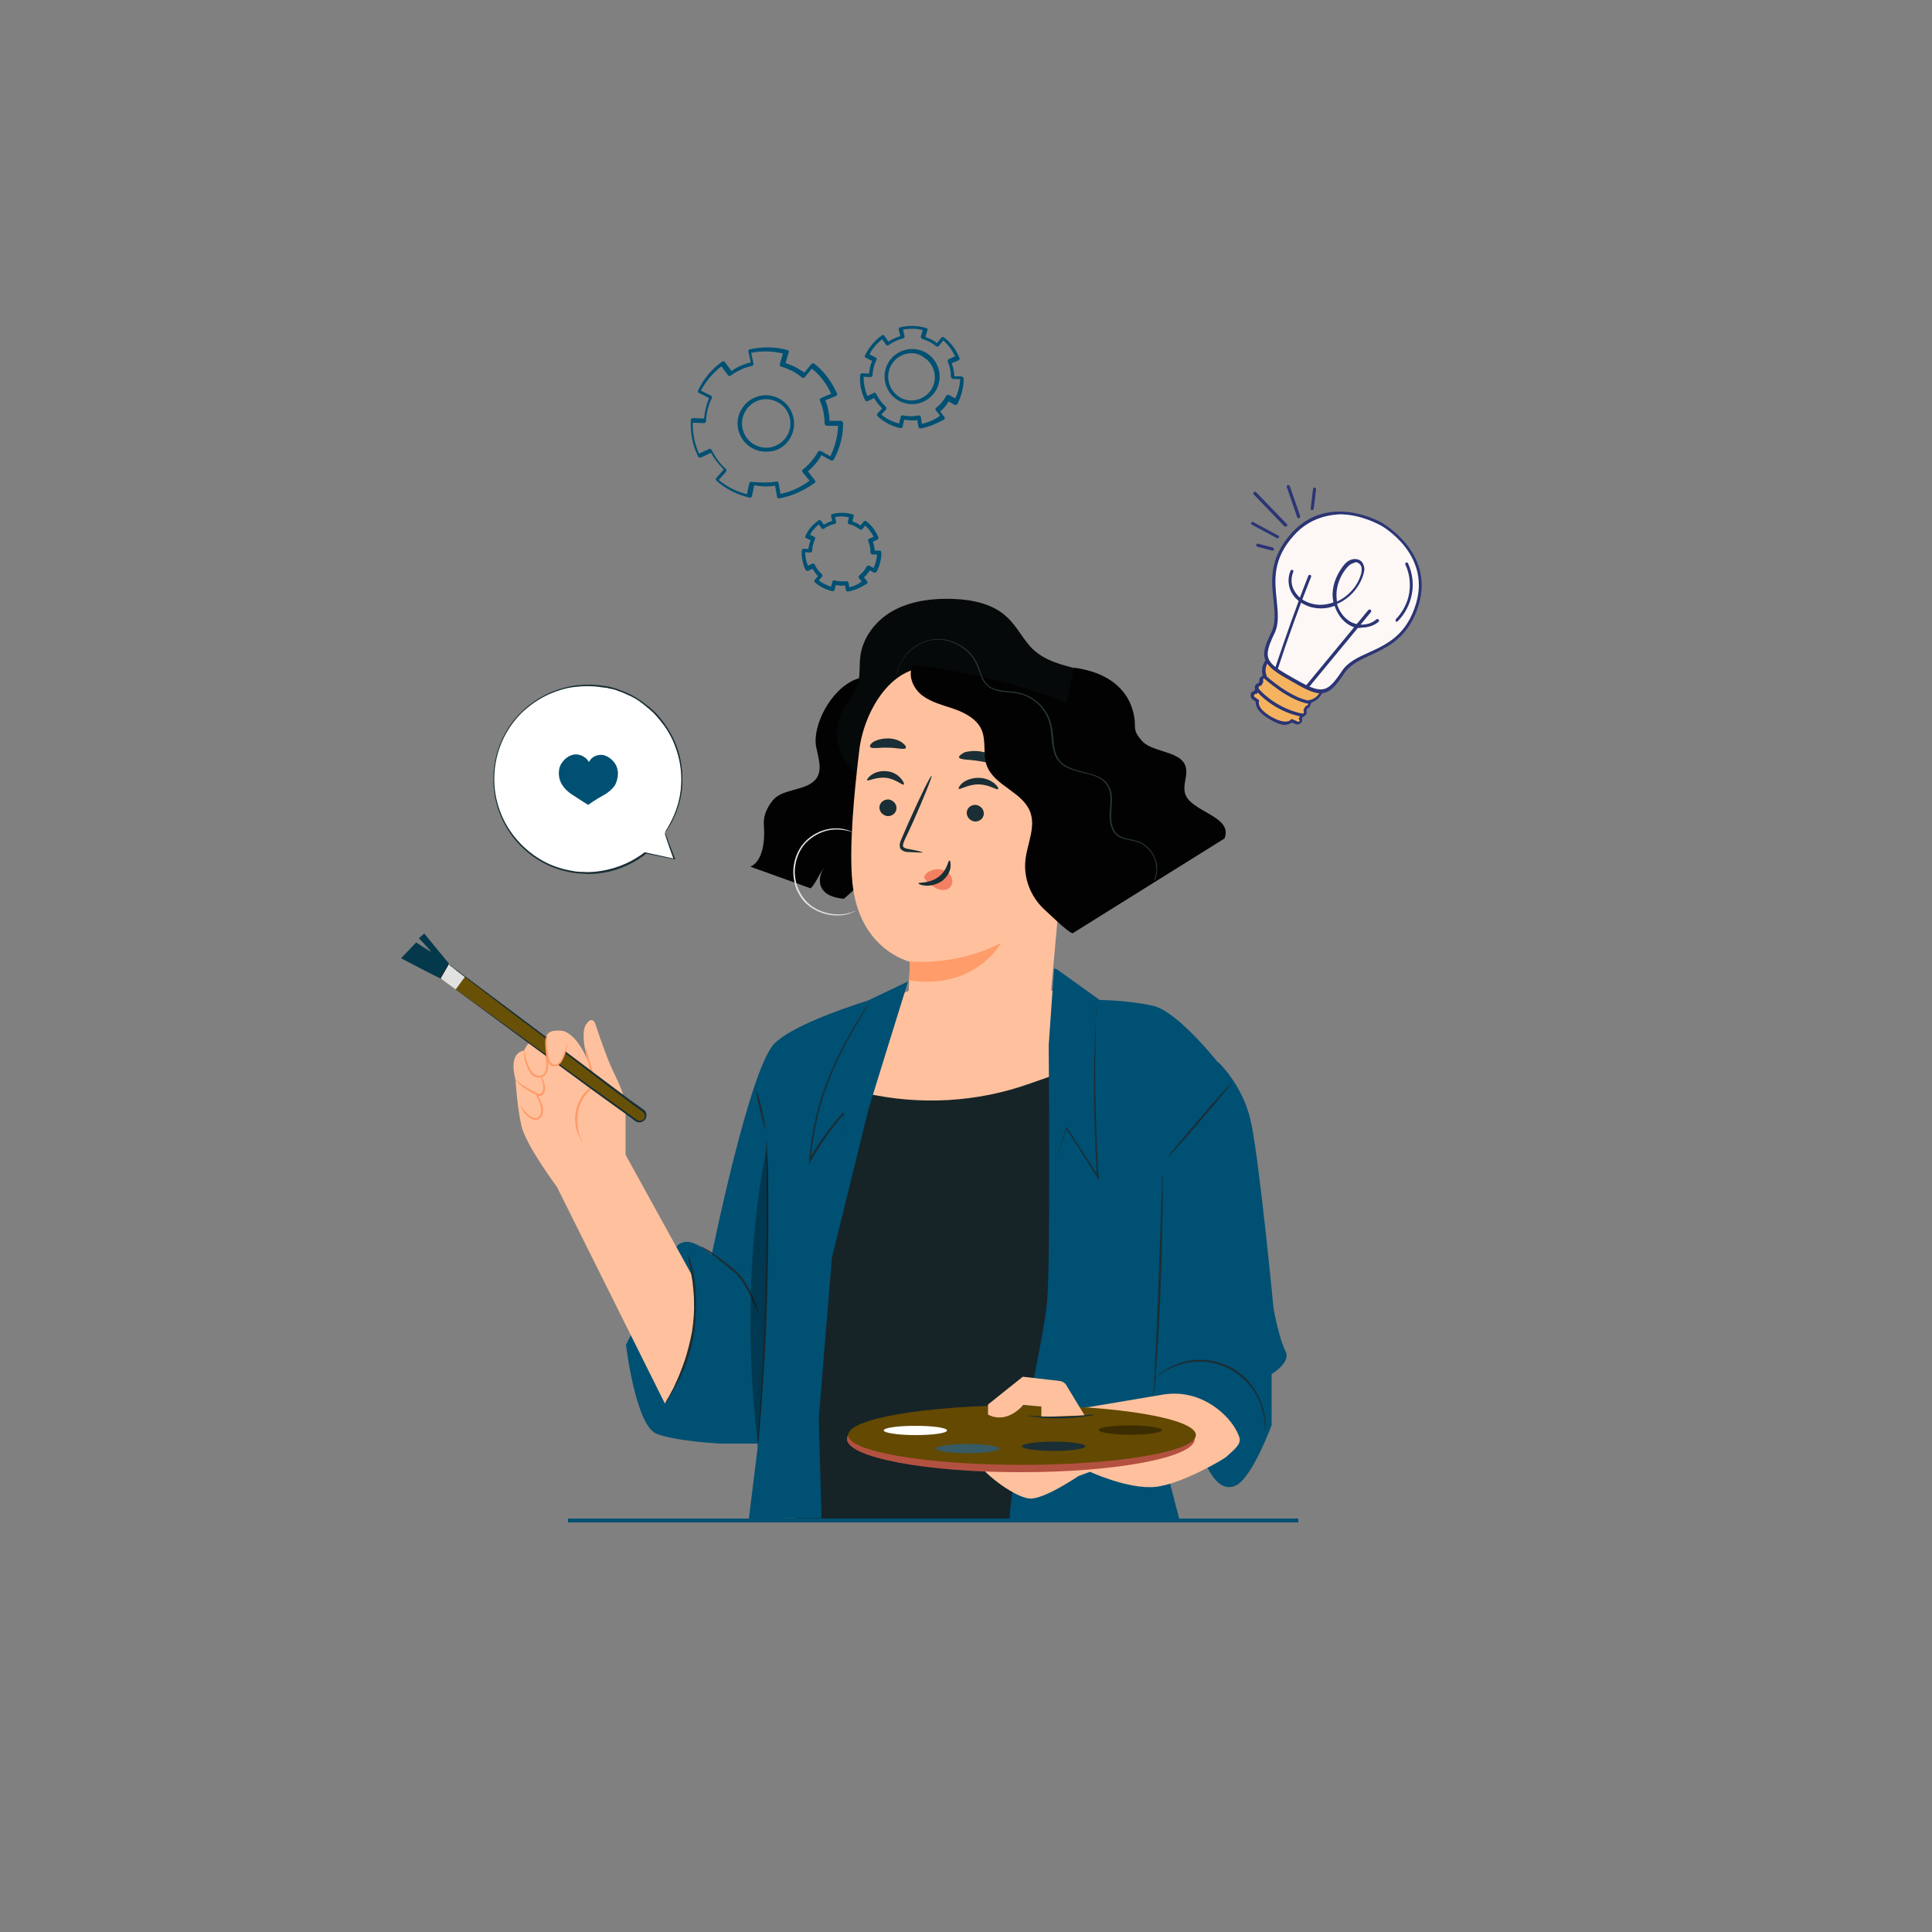 <?xml version="1.0" encoding="utf-8"?>
<!-- Generator: Adobe Illustrator 27.0.0, SVG Export Plug-In . SVG Version: 6.00 Build 0)  -->
<svg version="1.1" id="Layer_1" xmlns="http://www.w3.org/2000/svg" xmlns:xlink="http://www.w3.org/1999/xlink" x="0px" y="0px"
	 viewBox="0 0 500 500" style="enable-background:new 0 0 500 500;" xml:space="preserve">
<rect x="0" y="0" width="500" height="500" fill="#808080" stroke="none"/>
<style type="text/css">
	.st0{fill:#020202;}
	.st1{fill:#06090A;}
	.st2{fill:#FFC19D;}
	.st3{fill:#1A2E35;}
	.st4{fill:#FF9C6A;}
	.st5{opacity:0.4;}
	.st6{fill:#E21E0A;}
	.st7{fill:#E1E1E1;}
	.st8{fill:#273538;}
	.st9{fill:#162428;}
	.st10{fill:#005073;}
	.st11{opacity:0.3;}
	.st12{fill:#685107;}
	.st13{fill:#04394C;}
	.st14{fill:#FF735D;}
	.st15{fill:#634901;}
	.st16{fill:#FFFFFF;}
	.st17{fill:#375A64;}
	.st18{fill:#F5B35F;}
	.st19{fill:#2B3575;}
	.st20{fill:#FDF7F6;}
</style>
<g>
	<g>
		<g>
			<path class="st0" d="M224.4,175.2c-7.7,0.2-14.3,11.6-13.2,18c0.6,3.1,2,6.7-0.6,9c-2.5,2.3-7.8,2.1-10.2,4.5c0,0-3.1,3-2.7,7
				c0.3,4-0.3,9.2-3.5,10.6l15.6,5.6c1.6-1.6,2.3-4.2,3.9-5.8c-1.8,1.7-3.6,7.8,4.7,8.5l5.2-4.6c14.2,3.7,29.1,8.2,40.5,2"/>
		</g>
	</g>
</g>
<g>
	<g>
		<g>
			<path class="st1" d="M296.8,209.5c-1-3-2.7-5.7-3.4-8.7c-1.5-6.6,1.5-14-1.8-19.9c-2.3-4.2-7.2-6.2-11.8-7.5
				c-4.6-1.3-9-2.1-12.5-5.4c-2.5-2.4-4-5.8-6.6-8.2c-3.6-3.5-8.9-4.6-13.9-4.8c-5.1-0.2-10.4,0.4-15,2.7s-8.3,6.7-9.1,11.8
				c-0.4,2.5,0,5.1-0.7,7.5c-0.8,2.6-2.8,4.7-4.1,7.2c-2.6,5.2-1,12.2,3.6,15.7l36,44.9c7.5,2.7,15.6-6.8,21.2-12.4
				C284.4,226.7,299.4,216.9,296.8,209.5z"/>
		</g>
	</g>
</g>
<g>
	<g>
		<g>
			<g>
				<g>
					<g>
						<path class="st2" d="M222.4,194c1.3-10.4,8.9-22.7,19.2-21l31.9,10.1c3.1,0.5,4.8,3,4.6,6.2l-7,77.3c0.1,0-0.3,0.8-0.3,0.9
							c0,0-8.6,21.6-29.6,13.7c-4.2-1.6-6.1-0.1-6.6-4.9l0,0c-0.9-0.4,0,0,0-0.6c0.1-5.9,0.5-18,0.5-18l0,0c0.3-6.3,0.4-8.9,0.4-8.8
							c0,0-13.2-3-14.9-20.5C219.7,219.6,221,205.5,222.4,194z"/>
					</g>
				</g>
			</g>
		</g>
	</g>
</g>
<g>
	<g>
		<g>
			<g>
				<g>
					<g>
						<g>
							<g>
								<g>
									<g>
										<g>
											<g>
												<g>
													<g>
														<g>
															<g>
																<g>
																	<path class="st3" d="M250.2,210.2c-0.1,1.2,0.8,2.2,2,2.4c1.2,0.1,2.3-0.7,2.4-1.9c0.1-1.2-0.8-2.2-2-2.4
																		C251.4,208.2,250.3,209,250.2,210.2z"/>
																</g>
															</g>
														</g>
													</g>
												</g>
											</g>
										</g>
									</g>
								</g>
							</g>
						</g>
					</g>
				</g>
			</g>
		</g>
	</g>
	<g>
		<g>
			<g>
				<g>
					<g>
						<g>
							<g>
								<g>
									<g>
										<g>
											<g>
												<g>
													<g>
														<g>
															<g>
																<g>
																	<path class="st3" d="M227.6,208.8c-0.1,1.2,0.8,2.2,2,2.4c1.2,0.1,2.3-0.7,2.4-1.9c0.1-1.2-0.8-2.2-2-2.4
																		C228.8,206.8,227.7,207.7,227.6,208.8z"/>
																</g>
															</g>
														</g>
													</g>
												</g>
											</g>
										</g>
									</g>
								</g>
							</g>
						</g>
					</g>
				</g>
			</g>
		</g>
	</g>
	<g>
		<g>
			<g>
				<g>
					<g>
						<g>
							<g>
								<g>
									<g>
										<g>
											<g>
												<g>
													<g>
														<g>
															<g>
																<g>
																	<g>
																		<path class="st3" d="M224.4,201.9c0.2,0.4,2.3-0.9,4.9-0.6c2.6,0.3,4.3,2.1,4.6,1.7c0.2-0.1-0.1-0.8-0.8-1.6
																			s-2-1.7-3.6-1.8c-1.6-0.2-3.1,0.3-3.9,0.9C224.7,201.1,224.3,201.8,224.4,201.9z"/>
																	</g>
																</g>
															</g>
														</g>
													</g>
												</g>
											</g>
										</g>
									</g>
								</g>
							</g>
						</g>
					</g>
				</g>
			</g>
		</g>
	</g>
</g>
<g>
	<g>
		<g>
			<g>
				<g>
					<g>
						<g>
							<g>
								<g>
									<g>
										<g>
											<g>
												<g>
													<g>
														<g>
															<g>
																<g>
																	<g>
																		<path class="st3" d="M248.1,204.1c0.3,0.4,2.3-1.1,5.1-1.1c2.8,0,4.8,1.6,5.1,1.2c0.2-0.2-0.2-0.8-1-1.5
																			c-0.9-0.7-2.3-1.4-4.1-1.4c-1.7,0-3.2,0.6-4.1,1.3C248.3,203.3,248,204,248.1,204.1z"/>
																	</g>
																</g>
															</g>
														</g>
													</g>
												</g>
											</g>
										</g>
									</g>
								</g>
							</g>
						</g>
					</g>
				</g>
			</g>
		</g>
	</g>
</g>
<g>
	<g>
		<g>
			<g>
				<g>
					<g>
						<g>
							<g>
								<g>
									<g>
										<g>
											<g>
												<g>
													<g>
														<g>
															<g>
																<g>
																	<g>
																		<path class="st3" d="M238.8,220.6c0-0.1-1.5-0.5-3.8-0.9c-0.6-0.1-1.2-0.3-1.3-0.7s0.2-1.1,0.5-1.8
																			c0.7-1.4,1.4-3,2.1-4.5c2.9-6.5,5-11.8,4.8-11.9c-0.3-0.1-2.8,5-5.7,11.5c-0.7,1.6-1.4,3.1-2,4.6
																			c-0.3,0.7-0.7,1.4-0.5,2.4c0.1,0.5,0.6,0.8,1,1c0.4,0.1,0.7,0.2,1,0.2C237.3,220.6,238.8,220.7,238.8,220.6z"/>
																	</g>
																</g>
															</g>
														</g>
													</g>
												</g>
											</g>
										</g>
									</g>
								</g>
							</g>
						</g>
					</g>
				</g>
			</g>
		</g>
	</g>
</g>
<g>
	<g>
		<g>
			<g>
				<g>
					<g>
						<g>
							<g>
								<g>
									<g>
										<g>
											<g>
												<g>
													<g>
														<g>
															<g>
																<g>
																	<path class="st4" d="M235.5,248.8c0,0,11.6,1.4,23.6-4.8c0,0-6.6,12.3-23.8,9.7L235.5,248.8z"/>
																</g>
															</g>
														</g>
													</g>
												</g>
											</g>
										</g>
									</g>
								</g>
							</g>
						</g>
					</g>
				</g>
			</g>
		</g>
	</g>
</g>
<g class="st5">
	<g>
		<g>
			<g>
				<g>
					<g>
						<g>
							<g>
								<g>
									<g>
										<g>
											<g>
												<g>
													<g>
														<g>
															<g>
																<g>
																	<path class="st6" d="M239.4,226.4c0.9-1.1,2.5-1.6,4-1.4c1,0.2,2.1,0.7,2.6,1.6c0.6,0.9,0.6,2.1,0,2.9
																		c-0.7,0.9-2.1,1-3.2,0.6c-1.1-0.4-2.1-1.2-2.9-2c-0.2-0.2-0.5-0.5-0.6-0.7c-0.1-0.3-0.2-0.7,0.1-0.9"/>
																</g>
															</g>
														</g>
													</g>
												</g>
											</g>
										</g>
									</g>
								</g>
							</g>
						</g>
					</g>
				</g>
			</g>
		</g>
	</g>
</g>
<g>
	<g>
		<g>
			<g>
				<g>
					<g>
						<g>
							<g>
								<g>
									<g>
										<g>
											<g>
												<g>
													<g>
														<g>
															<g>
																<g>
																	<g>
																		<path class="st3" d="M245.7,222.7c-0.4,0-0.5,2.6-2.9,4.3c-2.3,1.7-5.1,1.3-5.1,1.6c0,0.2,0.6,0.5,1.8,0.6
																			c1.1,0.1,2.8-0.2,4.3-1.2c1.4-1.1,2.1-2.5,2.2-3.6C246.1,223.3,245.9,222.7,245.7,222.7z"/>
																	</g>
																</g>
															</g>
														</g>
													</g>
												</g>
											</g>
										</g>
									</g>
								</g>
							</g>
						</g>
					</g>
				</g>
			</g>
		</g>
	</g>
</g>
<g>
	<g>
		<g>
			<g>
				<g>
					<g>
						<g>
							<g>
								<g>
									<g>
										<g>
											<g>
												<g>
													<g>
														<g>
															<g>
																<g>
																	<path class="st3" d="M248.2,196c0.2,0.7,2.6,0.5,5.4,1c2.8,0.4,5,1.4,5.4,0.8c0.2-0.3-0.2-0.9-1.1-1.6
																		c-0.9-0.7-2.3-1.4-4-1.7s-3.2-0.1-4.3,0.2C248.7,195.2,248.1,195.7,248.2,196z"/>
																</g>
															</g>
														</g>
													</g>
												</g>
											</g>
										</g>
									</g>
								</g>
							</g>
						</g>
					</g>
				</g>
			</g>
		</g>
	</g>
</g>
<g>
	<g>
		<g>
			<g>
				<g>
					<g>
						<g>
							<g>
								<g>
									<g>
										<g>
											<g>
												<g>
													<g>
														<g>
															<g>
																<g>
																	<path class="st3" d="M225.2,193.3c0.4,0.6,2.4,0.1,4.6,0.2c2.3,0,4.2,0.6,4.6,0.1c0.2-0.3-0.1-0.8-0.9-1.4
																		c-0.8-0.6-2.2-1.1-3.7-1.1c-1.6,0-2.9,0.4-3.8,0.9C225.3,192.5,225,193,225.2,193.3z"/>
																</g>
															</g>
														</g>
													</g>
												</g>
											</g>
										</g>
									</g>
								</g>
							</g>
						</g>
					</g>
				</g>
			</g>
		</g>
	</g>
</g>
<g>
	<g>
		<g>
			<path class="st0" d="M307,206.1c-1.6-3,1.5-6.4-1-9.2c-2.3-2.5-8.3-2.6-10.5-5.2c-1.7-2-1.8-2.6-1.8-4.5
				c-0.1-2.4-1.1-12.4-15.7-14.4l-2,9.1c-0.9-0.4-1.9-0.8-2.8-1.1c-11.9-4.3-24.3-7.3-36.9-8.7c-1.5,2.6,0,6.1,2.4,7.9
				c2.4,1.8,5.4,2.5,8.3,3.5c2.8,1,5.8,2.6,7,5.3c1.3,2.9,0.3,6.5,1.4,9.4c2,5.2,9.2,6.7,11.2,11.9c1.5,3.9-0.7,8.1-1.2,12.3
				c-0.6,4.7,1.3,9.6,4.7,12.8c2.7,2.5,7.4,7.1,7.7,6.2l39.1-24.4C319.1,211.5,309.3,210.3,307,206.1z"/>
		</g>
	</g>
</g>
<g>
	<g>
		<g>
			<g>
				<path class="st7" d="M221.3,235.8c0,0-0.1,0.1-0.4,0.2c-0.3,0.1-0.7,0.3-1.2,0.5c-1.1,0.3-2.7,0.6-4.7,0.3s-4.3-1.1-6.3-2.9
					c-1-0.9-1.8-2.1-2.4-3.4c-0.6-1.3-0.9-2.8-1-4.4c-0.1-3.1,1-6,2.8-8s4.1-3.1,6.1-3.5s3.6-0.2,4.7,0.1c0.5,0.1,1,0.3,1.2,0.4
					c0.3,0.1,0.4,0.2,0.4,0.2s-0.2,0-0.4-0.1c-0.3-0.1-0.7-0.2-1.2-0.3c-1.1-0.2-2.7-0.4-4.6,0c-1.9,0.4-4.1,1.5-5.9,3.4
					c-1.7,1.9-2.8,4.8-2.7,7.8c0.1,1.5,0.4,2.9,1,4.2s1.4,2.4,2.3,3.3c1.9,1.8,4.2,2.6,6.1,2.9c2,0.3,3.6,0.1,4.6-0.2
					c0.5-0.1,0.9-0.3,1.2-0.4C221.2,235.8,221.3,235.7,221.3,235.8z"/>
			</g>
		</g>
	</g>
</g>
<g>
	<g>
		<g>
			<g>
				<path class="st8" d="M298.6,227.9c0,0,0-0.1,0.1-0.3s0.2-0.4,0.3-0.8c0.2-0.7,0.4-1.8,0.1-3.2c-0.2-1.3-0.9-3-2.4-4.3
					c-0.7-0.7-1.6-1.2-2.7-1.5s-2.3-0.4-3.5-0.8c-0.6-0.2-1.2-0.5-1.7-1s-0.9-1.1-1.1-1.7c-0.5-1.3-0.6-2.8-0.5-4.2
					c0.1-1.5,0.3-3,0.1-4.5c-0.1-0.8-0.3-1.5-0.7-2.2c-0.4-0.6-1-1.3-1.6-1.7c-1.4-0.9-3-1.3-4.7-1.7s-3.4-0.8-5-1.8
					c-0.8-0.5-1.4-1.2-1.9-2s-0.7-1.7-0.9-2.6c-0.4-1.8-0.4-3.7-0.7-5.6c-0.7-3.7-3.4-6.8-6.7-8c-1.6-0.7-3.4-0.7-5.1-0.9
					c-0.9-0.1-1.7-0.2-2.5-0.5s-1.6-0.7-2.2-1.3c-1.2-1.2-1.6-2.9-2.2-4.3c-0.5-1.5-1.3-2.8-2.2-3.8c-2-2.1-4.6-3.3-7-3.6
					c-2.5-0.3-4.7,0.4-6.4,1.4s-2.9,2.3-3.7,3.4c-0.8,1.1-1.2,2.2-1.4,2.9c-0.1,0.3-0.2,0.6-0.2,0.8s-0.1,0.3-0.1,0.3s0-0.4,0.2-1.1
					c0.2-0.7,0.6-1.7,1.4-2.9c0.8-1.2,2-2.5,3.7-3.5s4-1.7,6.5-1.5c2.5,0.3,5.2,1.5,7.2,3.6c1,1.1,1.8,2.4,2.3,3.9s1,3.1,2.1,4.2
					c1.1,1.2,2.9,1.5,4.5,1.7c1.7,0.2,3.5,0.2,5.2,0.9c3.4,1.3,6.3,4.4,7,8.3c0.4,1.9,0.4,3.8,0.7,5.6c0.2,0.9,0.4,1.8,0.9,2.5
					c0.4,0.8,1,1.4,1.8,1.9c3,1.9,6.8,1.7,9.6,3.5c0.7,0.4,1.3,1.1,1.7,1.8c0.4,0.7,0.7,1.5,0.8,2.3c0.2,1.6,0,3.1-0.1,4.6
					c-0.1,1.4,0,2.9,0.5,4.1c0.2,0.6,0.6,1.2,1.1,1.6c0.5,0.4,1,0.7,1.6,0.9c1.2,0.4,2.4,0.5,3.4,0.8c1.1,0.3,2,0.9,2.8,1.6
					c1.5,1.4,2.1,3.1,2.4,4.5c0.2,1.4,0,2.5-0.2,3.2c-0.1,0.4-0.2,0.6-0.3,0.8C298.7,227.8,298.6,227.9,298.6,227.9z"/>
			</g>
		</g>
	</g>
</g>
<g>
	<path class="st2" d="M227.4,259.8l10.1-4.4l34.6,0.9l13,5.5l2.6,33.6c0,0-49.3,17.7-49.5,17.7s-29.3-28.9-29.3-28.9L227.4,259.8z"
		/>
</g>
<g>
	<path class="st9" d="M215.7,280.8c0.4,0.3,3.8,1.1,8.2,2.1c14.2,3.2,29,2.4,42.7-2.5l13.4-4.7c0,0,22,44.6,22.4,46.1
		S283.2,393,283.2,393h-77.3l0.7-22.4c0,0-1.3-58.7-1.1-59.4C205.8,310.6,215.7,280.8,215.7,280.8z"/>
</g>
<g>
	<g>
		<path class="st10" d="M235,254l-10.3,4.9c-7.8,2.5-20.1,6.9-24.3,11.2c-6.4,6.4-16.2,54.6-16.2,54.6c-3.7-2.9-6.4-4.4-8.9-2.4
			L162,348c0,0,2.5,21.1,8,23.1s16.5,2.5,16.7,2.5s9.5,0,9.5,0l-2.4,19.5l15.8-0.2h3l-0.7-25.9l3.4-41.5l9.5-38.6L235,254z"/>
	</g>
</g>
<g>
	<g>
		<path class="st3" d="M198.4,295.4c0,0,0,0.3,0.1,0.8c0,0.6,0.1,1.4,0.1,2.3c0.1,2,0.2,4.9,0.2,8.5c0.1,7.2,0.1,17.2-0.2,28.2
			s-0.9,21-1.5,28.1c-0.3,3.6-0.5,6.5-0.7,8.5c-0.1,1-0.2,1.7-0.2,2.3c-0.1,0.5-0.1,0.8-0.1,0.8s0-0.3,0-0.8c0-0.6,0.1-1.3,0.1-2.3
			c0.1-2.1,0.3-5,0.6-8.5c0.5-7.2,1-17.1,1.3-28.1s0.4-21,0.3-28.2c0-3.6,0-6.5-0.1-8.5c0-1,0-1.7,0-2.3
			C198.3,295.7,198.3,295.4,198.4,295.4z"/>
	</g>
</g>
<g>
	<g>
		<path class="st3" d="M196.3,340.1c-0.1,0-0.5-1.2-1.4-3.2c-0.9-1.9-2.1-4.7-4.3-7.1c-2.4-2.1-4.8-4-6.5-5.3
			c-1.8-1.3-2.9-1.9-2.9-2c0,0,0.3,0.1,0.9,0.4c0.5,0.3,1.3,0.7,2.2,1.3c1.8,1.2,4.2,3,6.7,5.2c2.3,2.5,3.5,5.3,4.3,7.3
			c0.4,1,0.7,1.9,0.8,2.4C196.3,339.7,196.3,340.1,196.3,340.1z"/>
	</g>
</g>
<g>
	<g>
		<path class="st3" d="M198.1,292.3c-0.1,0-0.8-2.2-1.4-4.9c-0.7-2.8-1.1-5-0.9-5.1c0.1,0,0.8,2.2,1.4,4.9
			C197.8,290,198.3,292.3,198.1,292.3z"/>
	</g>
</g>
<g class="st11">
	<g>
		<path d="M198.4,297.3c-0.1,0.5-0.2,0.9-0.3,1.4c-4.6,23.3-4.9,51.2-2,74.8c0.9,0.1,4.1-72.6,2.1-75.8"/>
	</g>
</g>
<g>
	<g>
		<path class="st10" d="M312.1,379.1c0.9,1.6,3.4,7.2,7.6,5.4c4.3-1.8,9.4-15.7,9.4-15.7v-13.2c0,0,5.1-3,3.6-5.9
			c-1.6-2.9-3.1-11-3.1-11s-3.8-39.8-6-49s-8.4-14.9-8.4-14.9l-19.4,28.1l0.9,77.9L312.1,379.1z"/>
	</g>
</g>
<g>
	<g>
		<path class="st10" d="M316.2,280.6v-4.4c0,0-11.1-14.4-17.8-15.9c-6.8-1.5-13.8-1.5-13.8-1.5l-11-7.9l-0.8-0.3l-1.4,19.9
			c0,0,0.5,55.9-0.4,66.2c-0.8,10.2-9.7,47.4-9.7,56.4h43.9l-6.6-25.3c0,0,4.5-41.8,4.8-43.1C303.8,323.3,316.2,280.6,316.2,280.6z"
			/>
	</g>
</g>
<g>
	<g>
		<path class="st3" d="M300.9,303.8c0,0,0,0.2,0,0.6s0,1,0,1.7c0,1.5,0,3.6,0,6.2c-0.1,5.2-0.2,12.4-0.5,20.4s-0.7,15.2-1.1,20.4
			c-0.2,2.6-0.3,4.7-0.5,6.2c-0.1,0.7-0.1,1.2-0.2,1.7c0,0.4-0.1,0.6-0.1,0.6s0-0.2,0-0.6s0-1,0.1-1.7c0.1-1.5,0.2-3.6,0.3-6.2
			c0.3-5.2,0.6-12.4,0.9-20.4c0.3-7.9,0.5-15.1,0.7-20.4c0.1-2.6,0.2-4.6,0.2-6.2c0-0.7,0.1-1.2,0.1-1.7
			C300.9,304,300.9,303.8,300.9,303.8z"/>
	</g>
</g>
<g>
	<g>
		<path class="st3" d="M318.7,280.3c0.1,0.1-3.5,4.5-8,9.7c-4.5,5.3-8.3,9.5-8.4,9.4s3.5-4.5,8-9.7
			C314.8,284.4,318.6,280.2,318.7,280.3z"/>
	</g>
</g>
<g>
	<g>
		<path class="st3" d="M327.4,370.5c-0.1,0,0.2-2.4-0.8-5.9c-0.5-1.8-1.4-3.8-2.9-5.7c-1.5-1.9-3.5-3.7-6.1-4.9
			c-2.5-1.2-5.2-1.7-7.7-1.6c-2.4,0.1-4.6,0.7-6.3,1.4c-3.4,1.5-4.9,3.3-5,3.2c0,0,0.1-0.1,0.3-0.3c0.2-0.2,0.5-0.5,0.9-0.8
			c0.8-0.7,2-1.6,3.7-2.4s3.9-1.5,6.4-1.6s5.3,0.4,7.9,1.6s4.8,3.1,6.2,5.1c1.5,2,2.4,4.1,2.9,5.9s0.6,3.3,0.6,4.4
			c0,0.5,0,0.9-0.1,1.2C327.4,370.4,327.4,370.5,327.4,370.5z"/>
	</g>
</g>
<g>
	<g>
		<path class="st3" d="M283.6,260.1c0,0,0,0.2,0,0.7s0,1.2,0,2c0,1.8-0.1,4.3-0.1,7.3c-0.1,6.2-0.1,14.8,0.3,24.2
			c0.1,3.5,0.3,6.9,0.5,10.1l0.1,1l-0.5-0.8c-3.1-5-5.9-9.3-8.1-12.7h0.3c-0.9,2.6-1.7,4.7-2.2,6.3c-0.3,0.7-0.5,1.2-0.6,1.7
			c-0.1,0.4-0.2,0.6-0.2,0.6s0-0.2,0.2-0.6c0.1-0.4,0.3-1,0.5-1.7c0.5-1.5,1.2-3.7,2.1-6.3l0.1-0.3l0.2,0.3c2.2,3.4,5,7.7,8.2,12.7
			l-0.5,0.1c-0.2-3.2-0.4-6.6-0.5-10.1c-0.4-9.5-0.3-18-0.1-24.2c0.1-3.1,0.2-5.6,0.3-7.3c0.1-0.8,0.1-1.5,0.1-2
			C283.5,260.4,283.5,260.1,283.6,260.1z"/>
	</g>
</g>
<g>
	<g>
		<path class="st3" d="M218.8,294.7c0,0,0-0.1-0.1-0.4c0-0.3-0.1-0.8-0.1-1.3c-0.1-1.2-0.3-2.8-0.5-4.8l0.3,0.1
			c-2.4,2.8-5.6,6.9-8.6,12.2l-0.5,1l0.1-1.1c0.3-3.4,0.8-7.1,1.7-11c2-8.8,5.7-16.2,8.6-21.4c1.5-2.6,2.7-4.6,3.6-6
			c0.4-0.7,0.8-1.2,1.1-1.6c0.2-0.4,0.4-0.5,0.4-0.5s-0.1,0.2-0.3,0.6s-0.6,1-1,1.6c-0.8,1.4-2.1,3.5-3.5,6
			c-2.8,5.1-6.5,12.5-8.5,21.3c-0.9,3.8-1.4,7.5-1.7,10.9l-0.5-0.1c3-5.3,6.3-9.4,8.8-12.2l0.2-0.3v0.4c0.1,2,0.2,3.6,0.3,4.8
			c0,0.5,0,0.9,0.1,1.3C218.8,294.6,218.8,294.7,218.8,294.7z"/>
	</g>
</g>
<g>
	<path class="st2" d="M154.1,265.1c0,0,2.1,6.4,3.8,10.4s4,7.4,4,12.1s0,12.1,0,12.1l-17.6,7.7c0,0-8.3-11.1-9.4-16.2
		c-1.1-5.1-1.5-11.9-1.5-11.9s-2.1-6.8,2.3-7.4c0,0,1.1-4,4.9-2.3c3.8,1.7,0.9-0.9,0.9-0.9s-0.6-2.5,4.2-1.9c0,0,1.9,0.4,3.8,3
		c1.9,2.6,2.6,4.7,2.6,4.7s-2.1-7-0.4-9.4C153.4,262.6,154.1,265.1,154.1,265.1z"/>
</g>
<g>
	<g>
		<path class="st4" d="M150.8,295.6c0,0-0.3-0.3-0.6-0.9s-0.8-1.5-1.1-2.7s-0.4-2.7-0.1-4.3c0.3-1.6,1-3.3,2.2-4.8
			c0.8-0.9,1.7-1.7,2.6-2.3l-0.1,0.3c-0.7-2.8-1.3-5.2-1.7-7c-0.4-1.7-0.6-2.8-0.5-2.8s0.4,1,0.9,2.7s1.1,4.1,1.9,6.9v0.2l-0.2,0.1
			c-0.9,0.6-1.7,1.3-2.4,2.2c-1.1,1.4-1.8,3-2.1,4.6c-0.3,1.5-0.2,3,0,4.2C149.9,294.4,150.9,295.6,150.8,295.6z"/>
	</g>
</g>
<g>
	<g>
		<path class="st2" d="M134.8,286.1c0.5,1.2,1.3,2.3,2.4,3.1c0.5,0.3,1.1,0.6,1.7,0.5c0.6-0.1,1.1-0.6,1.3-1.2s0.2-1.2,0.1-1.9
			c-0.4-2.2-1.8-4-3.2-5.8"/>
	</g>
	<g>
		<g>
			<path class="st4" d="M137,280.8c0.1,0,0.7,0.6,1.6,1.8c0.4,0.6,0.9,1.3,1.3,2.2c0.4,0.9,0.8,2,0.6,3.2c-0.1,0.6-0.4,1.2-0.9,1.5
				c-0.5,0.4-1.2,0.4-1.7,0.2c-1-0.4-1.6-1-2.1-1.6c-1-1.2-1.1-2.1-1.1-2.1c0.1,0,0.4,0.8,1.4,1.9c0.5,0.5,1.2,1.1,2,1.4
				c0.4,0.1,0.9,0.1,1.2-0.2c0.4-0.3,0.6-0.7,0.7-1.2c0.1-1-0.2-2.1-0.5-2.9c-0.4-0.9-0.8-1.6-1.2-2.2
				C137.5,281.6,137,280.9,137,280.8z"/>
		</g>
	</g>
</g>
<g>
	<g>
		<path class="st2" d="M133.3,279.2c1.3,1.7,3.7,2.9,5.6,3.9c0.3,0.1,0.6,0.3,0.9,0.2c0.7-0.1,1-0.9,1-1.6c0-1.2-0.3-2.4-1-3.3"/>
	</g>
	<g>
		<g>
			<path class="st4" d="M139.8,278.4c0,0,0.6,0.5,1,1.7c0.2,0.6,0.3,1.3,0.2,2.2c-0.1,0.4-0.3,0.9-0.8,1.2c-0.6,0.3-1.1,0-1.5-0.2
				c-1.7-0.8-3.1-1.7-4.1-2.5c-0.9-0.8-1.3-1.5-1.3-1.5c0.1-0.1,0.5,0.5,1.5,1.2s2.4,1.5,4,2.3c0.4,0.2,0.8,0.4,1.1,0.2
				c0.3-0.1,0.5-0.5,0.6-0.8c0.2-0.7,0.1-1.4-0.1-2C140.2,279,139.7,278.4,139.8,278.4z"/>
		</g>
	</g>
</g>
<g>
	<g>
		<path class="st2" d="M135.6,271.7c0,1.6,0.4,3.2,1.2,4.6c0.3,0.7,0.8,1.3,1.4,1.8c0.6,0.4,1.5,0.6,2.2,0.3c0.6-0.3,1-0.9,1.2-1.5
			s0.2-1.3,0.1-2c-0.2-2.1-0.6-4.1-1.3-6.1"/>
	</g>
	<g>
		<g>
			<path class="st4" d="M140.3,268.9c0.1,0,0.5,1,1,2.7c0.2,0.9,0.4,1.9,0.5,3.1c0.1,0.6,0.1,1.2,0,1.9c-0.1,0.7-0.4,1.4-1,1.9
				s-1.5,0.5-2.1,0.3c-0.7-0.2-1.2-0.7-1.5-1.2c-0.7-1-1-2-1.3-2.9c-0.2-0.9-0.3-1.6-0.3-2.1s0-0.8,0.1-0.8s0.1,1.1,0.6,2.8
				c0.3,0.8,0.7,1.8,1.3,2.7c0.3,0.4,0.8,0.8,1.3,1s1.2,0.2,1.6-0.2c0.5-0.4,0.7-0.9,0.8-1.5s0.1-1.2,0-1.8c-0.1-1.2-0.2-2.2-0.4-3
				C140.5,270,140.2,268.9,140.3,268.9z"/>
		</g>
	</g>
</g>
<g>
	<path class="st2" d="M161.2,297.6l18.3,33.2c0.3,4.5,0.6,9.4,0,14c-2.2,7.9-4.6,14.1-7.4,18.5l-27.9-56L161.2,297.6z"/>
</g>
<g>
	<g>
		<path class="st3" d="M178.1,324.6c0,0,0.2,0.5,0.5,1.5c0.2,0.5,0.3,1.1,0.5,1.8c0.2,0.7,0.4,1.5,0.5,2.4c0.2,0.9,0.3,1.9,0.4,3
			c0.1,1.1,0.2,2.2,0.2,3.4c0,2.4-0.1,5.1-0.5,7.9s-1.1,5.4-1.9,7.7c-0.4,1.1-0.8,2.2-1.3,3.2c-0.4,1-0.9,1.9-1.3,2.7
			c-0.4,0.8-0.9,1.5-1.2,2.2c-0.4,0.6-0.7,1.2-1,1.6c-0.6,0.8-0.9,1.3-1,1.3c0,0,0.3-0.5,0.8-1.4c0.3-0.4,0.6-1,0.9-1.6
			c0.3-0.6,0.8-1.3,1.1-2.2c0.4-0.8,0.8-1.7,1.2-2.7s0.8-2.1,1.2-3.2c0.7-2.3,1.4-4.9,1.9-7.6c0.4-2.7,0.6-5.4,0.5-7.8
			c0-1.2-0.1-2.3-0.2-3.4c-0.1-1.1-0.2-2.1-0.4-3c-0.1-0.9-0.3-1.7-0.4-2.4c-0.1-0.7-0.3-1.3-0.4-1.8
			C178.2,325.2,178.1,324.7,178.1,324.6z"/>
	</g>
</g>
<g>
	<path class="st12" d="M116.1,249.5c0.6,0.4,42.6,32.1,50.2,37.9c0.6,0.4,0.8,1.2,0.5,1.9l0,0c-0.4,0.9-1.5,1.2-2.3,0.6L114,253.2
		L116.1,249.5z"/>
</g>
<g>
	<polygon class="st7" points="114,253.2 117.9,256.1 120.4,252.7 116.1,249.5 	"/>
</g>
<g>
	<path class="st13" d="M114,253.2c-0.3,0-10.2-5.2-10.2-5.2l3.9-4.1c0,0,3.4,2.2,3.8,2.4s-3.1-3.5-3.1-3.5l1.4-1.2l6.4,7.8
		L114,253.2"/>
</g>
<g>
	<g>
		<path class="st3" d="M116.1,249.5c0,0,0,0.1-0.1,0.3s-0.2,0.4-0.4,0.7c-0.4,0.7-0.9,1.6-1.6,2.8v-0.1c3.8,2.7,10.7,7.7,19.6,14.1
			c4.4,3.2,9.4,6.8,14.7,10.6c2.6,1.9,5.4,3.9,8.2,5.9c1.4,1,2.8,2,4.3,3.1c0.7,0.5,1.4,1,2.2,1.6l1.1,0.8c0.4,0.2,0.7,0.6,1.1,0.7
			c0.5,0.1,1,0,1.3-0.3s0.5-0.9,0.3-1.3c-0.1-0.2-0.2-0.4-0.4-0.6l-0.7-0.5l-1.4-1c-1.8-1.4-3.6-2.7-5.3-4c-3.5-2.6-6.8-5.2-10-7.6
			c-6.4-4.9-12.2-9.3-17-12.9c-4.8-3.7-8.8-6.7-11.5-8.8c-1.3-1-2.4-1.8-3.1-2.4c-0.3-0.3-0.6-0.5-0.8-0.6
			C116.2,249.6,116.2,249.5,116.1,249.5c0,0,0.1,0.1,0.3,0.2c0.2,0.1,0.5,0.3,0.8,0.6c0.7,0.5,1.8,1.3,3.1,2.3
			c2.8,2.1,6.7,5,11.5,8.6c4.9,3.7,10.7,8,17.2,12.9c3.2,2.4,6.6,5,10.1,7.6c1.8,1.3,3.5,2.7,5.4,4l1.4,1l0.7,0.5
			c0.3,0.2,0.5,0.5,0.6,0.8c0.2,0.6,0.1,1.4-0.4,1.9s-1.2,0.7-1.9,0.5c-0.5-0.2-0.8-0.5-1.2-0.8l-1.1-0.8c-0.7-0.5-1.4-1.1-2.2-1.6
			c-1.4-1-2.9-2.1-4.3-3.1c-2.8-2-5.5-4-8.2-6c-5.3-3.9-10.2-7.4-14.6-10.7c-8.8-6.5-15.6-11.5-19.4-14.3h-0.1V253
			c0.7-1.2,1.3-2.2,1.7-2.8c0.2-0.3,0.3-0.5,0.4-0.7C116.1,249.5,116.1,249.5,116.1,249.5z"/>
	</g>
</g>
<g>
	<g>
		<path class="st2" d="M141.7,267.6c-0.6,2-0.3,3.8,0.1,5.8c0.1,0.5,0.2,1,0.4,1.4c0.3,0.4,0.7,0.8,1.2,0.9s1-0.1,1.4-0.5
			c0.4-0.3,0.6-0.8,0.8-1.3c0.6-1.3,1-2.7,1.2-4.1"/>
	</g>
	<g>
		<g>
			<path class="st4" d="M146.8,269.9c0.1,0,0,0.9-0.4,2.4c-0.2,0.7-0.5,1.5-1,2.4c-0.3,0.4-0.6,0.9-1.2,1.1
				c-0.5,0.3-1.3,0.2-1.8-0.2c-0.5-0.4-0.8-1-0.9-1.5c-0.1-0.5-0.2-1-0.2-1.5c-0.1-1-0.2-1.9-0.2-2.6c0-1.5,0.5-2.4,0.5-2.3
				c0.1,0-0.2,0.9-0.1,2.3c0,0.7,0.1,1.6,0.3,2.5s0.2,2.1,1,2.7c0.4,0.3,0.8,0.4,1.3,0.2c0.4-0.2,0.7-0.5,1-0.9
				c0.5-0.8,0.8-1.6,1-2.3C146.6,270.8,146.7,269.9,146.8,269.9z"/>
		</g>
	</g>
</g>
<g>
	<path class="st2" d="M253.6,379.1c0.5,1.7,9.6,9.2,13.6,8.7c4-0.4,11.9-5.8,11.9-5.8l3-1.1c0,0,9.9,4.6,16.9,3.9
		c6.9-0.7,18.1-7.4,18.4-7.8c1.8-1.7,3.8-3.1,3.4-4.8c-1.3-4.8-9.2-13-19.7-11.3l-20.2,3.4L253.6,379.1z"/>
</g>
<g>
	<g>
		<ellipse class="st14" cx="264.2" cy="372.4" rx="45" ry="8.6"/>
	</g>
	<g class="st11">
		<ellipse cx="264.2" cy="372.4" rx="45" ry="8.6"/>
	</g>
</g>
<g>
	<ellipse class="st15" cx="264.5" cy="371.4" rx="45" ry="7.7"/>
</g>
<g>
	<path class="st2" d="M255.8,363.4l8.9-7.1l9.6,1.1c0.7,0.1,1.3,0.5,1.6,1c1.4,2.3,4.8,7.9,4.8,7.9l-11.2,0.4V364l-4.7-0.4
		c0,0-4,5.1-9.1,2.5v-2.7H255.8z"/>
</g>
<g>
	<g>
		<path class="st3" d="M283.2,366.1c0,0.1-0.9,0.3-2.5,0.5c-1.5,0.2-3.7,0.4-6.1,0.5c-2.4,0-4.5-0.1-6.1-0.3
			c-1.5-0.2-2.5-0.4-2.5-0.4c0-0.1,1,0,2.5,0.1s3.7,0.2,6,0.1c2.4,0,4.5-0.2,6-0.3C282.2,366.1,283.2,366,283.2,366.1z"/>
	</g>
</g>
<g>
	<path class="st16" d="M245.1,370.2c0,0.7-3.7,1.2-8.2,1.2c-4.6,0-8.2-0.6-8.2-1.2c0-0.7,3.7-1.2,8.2-1.2
		C241.4,369,245.1,369.5,245.1,370.2z"/>
</g>
<g>
	<ellipse class="st17" cx="250.4" cy="374.9" rx="8.2" ry="1.2"/>
</g>
<g>
	<ellipse class="st3" cx="272.7" cy="374.3" rx="8.2" ry="1.2"/>
</g>
<g class="st5">
	<path d="M300.7,370.1c0,0.7-3.7,1.2-8.2,1.2c-4.6,0-8.2-0.6-8.2-1.2c0-0.7,3.7-1.2,8.2-1.2S300.7,369.5,300.7,370.1z"/>
</g>
<g>
	<g>
		<g>
			<path class="st18" d="M336,187.1c0,0-0.2,0-1.5-0.6c0,0-1.2,1.8-5.6-0.6c-4.3-2.4-3.4-4.4-3.4-4.4c-1.2-0.8-1.3-1-1.3-1
				c-0.5-1.3,0.7-1.3,0.7-1.3l0.4-0.8c-0.4-1.3,0.8-1.3,0.8-1.3l0.4-0.7c-0.2-1.2,0.7-1.3,0.7-1.3h0.2c-0.4-0.9-0.3-2.1-0.1-2.7
				c0.4-1,0.6-1.3,0.7-1.3c0.8,1.6,2.9,3,6.5,5s5.8,3.1,7.6,3c0,0.1-0.1,0.4-0.8,1.3c-0.4,0.5-1.5,1.2-2.5,1.3l0.2,0.2
				c0,0,0.4,0.9-0.8,1.3l-0.4,0.7c0,0,0.5,1-0.8,1.3l-0.4,0.8C336.7,185.9,337.3,186.9,336,187.1z"/>
		</g>
	</g>
	<g>
		<g>
			<path class="st19" d="M328.7,186.2c-3.6-2-3.8-3.9-3.7-4.6c-0.5-0.3-1-0.7-1.2-0.9c0,0,0,0,0-0.1c-0.2-0.5-0.2-1,0-1.3
				s0.6-0.4,0.8-0.5l0.2-0.4c-0.1-0.5-0.1-0.8,0.1-1.1s0.6-0.5,0.8-0.5l0.2-0.4c0-0.5,0-0.8,0.3-1.1c0.2-0.2,0.4-0.4,0.6-0.4
				c-0.3-0.9-0.2-2,0-2.6c0.3-0.8,0.6-1.3,0.8-1.5c0.1-0.1,0.2-0.1,0.3-0.1c0.1,0,0.2,0.1,0.3,0.2c0.8,1.6,3.1,3,6.3,4.8
				c3.7,2.1,5.8,3.1,7.4,2.9c0.1,0,0.2,0,0.3,0.1c0.1,0.1,0.1,0.2,0.1,0.3c0,0.3-0.3,0.8-0.9,1.5c-0.4,0.5-1.3,1.1-2.2,1.4
				c0,0.2,0,0.4-0.1,0.7s-0.4,0.6-0.8,0.8l-0.2,0.4c0.1,0.2,0.1,0.6,0,1c-0.2,0.3-0.5,0.6-0.9,0.7l-0.3,0.4c0.1,0.2,0.2,0.6,0,0.9
				c-0.2,0.4-0.5,0.6-1.1,0.7c0,0,0,0-0.1,0c-0.2,0-0.8-0.3-1.4-0.5c-0.3,0.2-0.9,0.6-1.8,0.6C331.8,187.6,330.5,187.3,328.7,186.2z
				 M334.6,186.2c0.9,0.4,1.2,0.5,1.3,0.6c0.2,0,0.4-0.1,0.4-0.2c0.1-0.1,0-0.3-0.1-0.4c-0.1-0.1-0.1-0.3,0-0.4l0.4-0.8
				c0.1-0.1,0.2-0.2,0.3-0.2c0.2,0,0.4-0.1,0.5-0.3s0-0.5,0-0.5l0,0c-0.1-0.1-0.1-0.3,0-0.4l0.4-0.7c0-0.1,0.1-0.1,0.2-0.2
				c0.6-0.2,0.6-0.6,0.6-0.7l-0.1-0.1c-0.1-0.1-0.2-0.3-0.1-0.4c0.1-0.1,0.2-0.3,0.3-0.3c0.9-0.1,1.9-0.7,2.3-1.2
				c0.2-0.3,0.3-0.5,0.5-0.6c-1.9-0.1-4.1-1.3-7.2-3.1c-3.1-1.7-5.2-3-6.3-4.6c-0.1,0.2-0.2,0.4-0.3,0.7c-0.2,0.5-0.3,1.6,0.1,2.4
				c0,0.1,0,0.2,0,0.3c-0.1,0.1-0.2,0.2-0.3,0.2l-0.2,0.1c0,0-0.2,0-0.3,0.2c-0.1,0.1-0.1,0.4-0.1,0.7c0,0.1,0,0.2,0,0.3l-0.4,0.7
				c-0.1,0.1-0.2,0.2-0.3,0.2c0,0-0.3,0-0.4,0.2s-0.1,0.4,0,0.6c0,0.1,0,0.2,0,0.3l-0.4,0.8c-0.1,0.1-0.2,0.2-0.4,0.2
				c0,0-0.3,0-0.4,0.2c-0.1,0.1-0.1,0.3,0,0.5c0.1,0.1,0.4,0.3,1.1,0.8c0.2,0.1,0.2,0.3,0.1,0.5c0,0-0.6,1.7,3.2,3.9
				c3.9,2.2,5,0.8,5,0.8c0.1-0.1,0.2-0.2,0.3-0.2C334.5,186.1,334.6,186.1,334.6,186.2z"/>
		</g>
	</g>
	<g>
		<path class="st20" d="M328,171c-0.8-1.7-0.3-3.7,1.4-7.1c3.3-6.7-4.2-15.4,5.3-25.8c9.5-10.3,22.7-2.5,22.7-2.5s13.5,7.3,9.5,20.7
			s-15.3,11.5-19.4,17.8c-2.1,3.2-3.5,4.6-5.4,4.8c-1.8,0.1-4-1-7.6-3C330.9,174,328.8,172.6,328,171z"/>
	</g>
	<g>
		<path class="st19" d="M334.3,176.3c-3.4-1.9-5.8-3.4-6.7-5.2l0,0c-1-1.9-0.2-4.2,1.4-7.4c1.2-2.5,0.9-5.2,0.6-8.3
			c-0.6-5.2-1.2-11,4.8-17.6c9.6-10.4,23-2.6,23.1-2.6c0.1,0.1,13.7,7.6,9.7,21.2c-2.5,8.5-7.9,11-12.6,13.2
			c-2.9,1.3-5.3,2.5-6.8,4.8c-2,3-3.5,4.8-5.7,5c-0.1,0-0.2,0-0.3,0C339.9,179.4,337.6,178.2,334.3,176.3z M335,138.4
			c-5.8,6.3-5.1,11.9-4.6,16.9c0.3,3.1,0.7,6.1-0.6,8.7c-1.7,3.5-2.1,5.3-1.4,6.7l0,0c0.7,1.5,2.6,2.7,6.3,4.8
			c3.2,1.8,5.6,3.1,7.4,2.9c1.6-0.1,2.9-1.3,5.1-4.6c1.6-2.5,4.3-3.7,7.2-5c4.6-2.1,9.7-4.5,12.1-12.7c3.8-13-9.2-20.2-9.3-20.2
			c-0.1,0-4.8-2.8-10.5-2.8C342.9,133.3,338.6,134.5,335,138.4z M328,171L328,171L328,171z"/>
	</g>
	<g>
		<path class="st19" d="M339,182.2c0.2,0,0.4-0.1,0.4-0.3s-0.1-0.4-0.3-0.5c-5.3-0.8-11.4-6.5-11.5-6.5c-0.2-0.2-0.4-0.1-0.6,0
			c-0.2,0.2-0.1,0.4,0,0.6C327.3,175.6,333.4,181.4,339,182.2L339,182.2z"/>
	</g>
	<g>
		<path class="st19" d="M337.1,185.5c0.2,0,0.4-0.1,0.4-0.3s-0.1-0.4-0.3-0.5c-0.1,0-6.6-1-11.5-6.5c-0.1-0.2-0.4-0.2-0.6,0
			c-0.2,0.1-0.2,0.4,0,0.6C330.2,184.5,336.8,185.5,337.1,185.5L337.1,185.5z"/>
	</g>
	<g>
		<path class="st19" d="M338.4,178c0.1,0,0.2,0,0.3-0.1l16.1-19.5c0.1-0.2,0.1-0.4-0.1-0.6c-0.2-0.1-0.4-0.1-0.6,0.1L338,177.4
			c-0.1,0.2-0.1,0.4,0.1,0.6C338.2,178,338.3,178,338.4,178z"/>
	</g>
	<g>
		<path class="st19" d="M330.3,173.4c0.2,0,0.3-0.1,0.4-0.3c2.6-8,5.5-16,8.6-23.8c0.1-0.2,0-0.4-0.2-0.5s-0.4,0-0.5,0.2
			c-3.1,7.8-5.9,15.9-8.6,23.9C329.9,173.1,330,173.3,330.3,173.4C330.2,173.4,330.3,173.4,330.3,173.4z"/>
	</g>
	<g>
		<path class="st19" d="M349.1,161.7c-1.7-1-3-2.8-3.7-4.9c-0.1,0-0.2,0.1-0.3,0.1c-2,0.7-4,0.7-5.9,0.2c-2-0.6-3.8-1.8-4.8-3.5
			c-1.1-1.8-1.2-4.1-0.4-5.9c0.1-0.2,0.3-0.3,0.5-0.2s0.3,0.3,0.2,0.5c-0.7,1.6-0.6,3.6,0.4,5.1c0.9,1.5,2.4,2.6,4.3,3.1
			c1.7,0.5,3.6,0.4,5.4-0.2c0.1,0,0.2-0.1,0.3-0.1c-0.1-0.4-0.1-0.8-0.2-1.3c-0.2-2.6,0.7-5.3,2.4-7.7c0.5-0.7,1.1-1.5,2-1.9
			c1-0.5,2.2-0.4,2.9,0.2c0.5,0.4,0.8,1.1,0.9,1.9c0,0.7-0.2,1.4-0.4,2c-1.1,3.2-3.6,5.9-6.7,7.2c0.6,1.9,1.7,3.5,3.3,4.5
			c2.2,1.3,5.1,1.1,6.9-0.5c0.2-0.1,0.4-0.1,0.6,0c0.1,0.2,0.1,0.4,0,0.6c-1.2,1-2.7,1.5-4.3,1.5
			C351.4,162.7,350.2,162.4,349.1,161.7z M349.8,145.9c-0.8,0.4-1.3,1.1-1.7,1.6c-1.6,2.2-2.4,4.8-2.2,7.2c0,0.3,0.1,0.7,0.1,1
			c2.8-1.3,5.1-3.7,6.1-6.7c0.2-0.5,0.3-1.1,0.3-1.7c0-0.6-0.2-1.1-0.6-1.4c-0.3-0.3-0.7-0.4-1-0.4
			C350.4,145.7,350.1,145.8,349.8,145.9z"/>
	</g>
	<g>
		<path class="st19" d="M361.4,160.9c0.1,0,0.2,0,0.3-0.1c1.9-1.9,3.2-4.4,3.7-7.1c0.5-2.7,0.1-5.5-1-7.9c-0.1-0.2-0.3-0.3-0.5-0.2
			s-0.3,0.3-0.2,0.5c1.1,2.3,1.4,4.9,1,7.4s-1.7,4.9-3.4,6.7c-0.2,0.2-0.2,0.4,0,0.6C361.2,160.9,361.3,160.9,361.4,160.9z"/>
	</g>
	<g>
		<path class="st19" d="M332.7,136.3c0.1,0,0.2,0,0.3-0.1c0.2-0.2,0.2-0.4,0-0.6l-7.9-8.2c-0.2-0.2-0.4-0.2-0.6,0s-0.2,0.4,0,0.6
			l7.9,8.2C332.5,136.2,332.6,136.3,332.7,136.3z"/>
	</g>
	<g>
		<path class="st19" d="M336.1,134.1h0.1c0.2-0.1,0.3-0.3,0.3-0.5l-2.7-7.8c-0.1-0.2-0.3-0.3-0.5-0.3c-0.2,0.1-0.3,0.3-0.3,0.5
			l2.7,7.8C335.7,134,335.9,134.1,336.1,134.1z"/>
	</g>
	<g>
		<path class="st19" d="M339.6,132c0.2,0,0.4-0.2,0.4-0.4l0.6-5c0-0.2-0.1-0.4-0.4-0.4c-0.2,0-0.4,0.1-0.4,0.4l-0.6,5
			C339.2,131.8,339.3,132,339.6,132L339.6,132z"/>
	</g>
	<g>
		<path class="st19" d="M330.6,139.3c0.1,0,0.3-0.1,0.4-0.2c0.1-0.2,0-0.4-0.2-0.5l-6.5-3.5c-0.2-0.1-0.4,0-0.5,0.2s0,0.4,0.2,0.5
			l6.5,3.5H330.6z"/>
	</g>
	<g>
		<path class="st19" d="M329.3,142.5c0.2,0,0.3-0.1,0.4-0.3s-0.1-0.4-0.3-0.5l-3.8-1c-0.2-0.1-0.4,0.1-0.5,0.3s0.1,0.4,0.3,0.5
			l3.8,1C329.3,142.5,329.3,142.5,329.3,142.5z"/>
	</g>
</g>
<g>
	<g>
		<path class="st16" d="M172.1,215.4c2.7-3.9,4.3-8.7,4.3-13.8c0-13.4-10.9-24.3-24.3-24.3s-24.3,10.9-24.3,24.3
			s10.9,24.3,24.3,24.3c5.6,0,10.8-1.9,15-5.2l7.4,1.6L172.1,215.4z"/>
	</g>
	<g>
		<g>
			<path class="st3" d="M172.1,215.4c0,0,0.1,0.2,0.2,0.5c0.1,0.3,0.3,0.8,0.5,1.3c0.4,1.2,1.1,2.9,1.9,5l0.1,0.2h-0.2
				c-2-0.4-4.6-0.9-7.4-1.5h0.1c-2.8,2.2-6.7,4.3-11.4,5c-1.2,0.2-2.4,0.3-3.6,0.3c-1.2-0.1-2.5-0.1-3.8-0.3
				c-2.6-0.4-5.2-1.2-7.7-2.5c-5-2.6-9.4-7.2-11.6-13.2c-2.2-5.9-2.1-13,0.9-19.2c1.2-2.5,2.8-4.8,4.8-6.7c1.9-1.9,4.2-3.5,6.5-4.6
				c2.4-1.2,4.9-1.9,7.4-2.3c2.5-0.3,5-0.3,7.4,0.1l0.9,0.1c0.3,0.1,0.6,0.1,0.9,0.2c0.6,0.2,1.2,0.3,1.7,0.5
				c1.1,0.4,2.2,0.8,3.2,1.3c1.1,0.5,2,1.1,2.9,1.7c0.5,0.3,0.9,0.7,1.3,1l0.7,0.5l0.6,0.5c1.7,1.4,2.9,3,4.1,4.7
				c1.1,1.7,2,3.4,2.6,5.1c1.3,3.4,1.6,6.8,1.5,9.7s-0.8,5.3-1.5,7.2s-1.5,3.3-2.1,4.2c-0.3,0.5-0.5,0.8-0.7,1
				C172.2,215.3,172.1,215.4,172.1,215.4s0.1-0.1,0.2-0.4c0.1-0.2,0.4-0.6,0.6-1c0.5-0.9,1.3-2.3,2-4.2s1.3-4.3,1.4-7.2
				c0.1-2.9-0.3-6.2-1.6-9.5c-0.6-1.7-1.5-3.4-2.6-5c-1.2-1.6-2.4-3.2-4.1-4.6l-0.6-0.5l-0.6-0.5c-0.4-0.3-0.9-0.7-1.3-1
				c-0.9-0.6-1.9-1.2-2.9-1.6c-1-0.5-2.1-0.9-3.2-1.3c-0.5-0.2-1.1-0.3-1.7-0.4c-0.3-0.1-0.6-0.2-0.9-0.2l-0.9-0.1
				c-2.3-0.4-4.8-0.4-7.3-0.1c-2.5,0.3-4.9,1.1-7.2,2.2c-2.3,1.1-4.5,2.7-6.4,4.5c-1.9,1.9-3.5,4.1-4.7,6.6c-2.9,6-3.1,13-0.9,18.8
				c2.1,5.8,6.5,10.4,11.3,13c2.4,1.3,5,2.1,7.5,2.5c1.3,0.3,2.5,0.2,3.7,0.3c1.2,0,2.4-0.1,3.6-0.3c4.6-0.7,8.4-2.6,11.3-4.8h0.1
				h0.1c2.9,0.6,5.4,1.2,7.4,1.6l-0.1,0.1c-0.8-2.2-1.4-3.9-1.8-5.1c-0.2-0.6-0.3-1-0.4-1.3C172.1,215.6,172.1,215.4,172.1,215.4z"
				/>
		</g>
	</g>
</g>
<g>
	<g>
		<g>
			<path class="st10" d="M159.9,199.7c-0.1-1-0.5-1.9-1.1-2.6c-0.6-0.7-1.4-1.3-2.3-1.6c-1-0.3-2.1-0.1-2.9,0.4
				c-0.5,0.3-0.9,0.8-1.2,1.3c-0.3-0.5-0.6-0.9-1.1-1.2c-0.8-0.6-1.9-0.9-2.9-0.7c-0.9,0.2-1.8,0.7-2.4,1.4
				c-0.7,0.7-1.2,1.6-1.3,2.5c-0.2,1.2,0,2.5,0.6,3.6s1.6,2.1,2.7,2.8c1.8,1.2,4.2,2.7,4.2,2.7s2.1-1.5,4-2.5
				c1.1-0.6,2.2-1.5,2.9-2.5C159.7,202.2,160,200.9,159.9,199.7z"/>
		</g>
	</g>
</g>
<g>
	<g>
		<g>
			<g>
				<g>
					<g>
						<path class="st10" d="M201.6,129c-0.2,0-0.5-0.2-0.5-0.4l-0.5-2.9c-1.8,0.3-3.6,0.2-5.4-0.1l-0.6,2.8c0,0.1-0.1,0.3-0.2,0.3
							c-0.1,0.1-0.3,0.1-0.4,0.1c-3.3-0.8-6.3-2.3-8.6-4.4c-0.2-0.2-0.2-0.5,0-0.7l1.9-2.2c-1.3-1.3-2.4-2.7-3.3-4.3l-2.6,1.2
							c-0.3,0.1-0.6,0-0.7-0.2c-1.5-3-2.1-6.3-1.9-9.5c0-0.3,0.3-0.5,0.5-0.5l2.9,0.1c0.2-1.8,0.6-3.6,1.3-5.3l-2.6-1.3
							c-0.3-0.1-0.4-0.4-0.2-0.7c1.4-3,3.6-5.6,6.2-7.4c0.2-0.2,0.6-0.1,0.7,0.1l1.7,2.3c1.5-1,3.2-1.8,5-2.2l-0.6-2.8
							c-0.1-0.3,0.1-0.6,0.4-0.6c3.1-0.7,6.5-0.7,9.7,0.2c0.1,0,0.2,0.1,0.3,0.2s0.1,0.3,0,0.4l-0.8,2.8c1,0.3,2,0.7,2.9,1.2
							c0.7,0.4,1.3,0.8,2,1.2l1.8-2.2c0.2-0.2,0.5-0.3,0.7-0.1c2.5,1.9,4.5,4.6,5.9,7.7c0.1,0.1,0.1,0.3,0,0.4s-0.2,0.2-0.3,0.3
							l-2.7,1.1c0.7,1.7,1,3.5,1.1,5.3h2.9c0.1,0,0.3,0.1,0.4,0.2c0.1,0.1,0.2,0.2,0.2,0.4c0,3.3-0.8,6.5-2.4,9.4
							c-0.1,0.1-0.2,0.2-0.3,0.3c-0.1,0-0.3,0-0.4,0l-2.5-1.4c-0.9,1.6-2.1,3-3.5,4.2l1.8,2.3c0.1,0.1,0.1,0.2,0.1,0.4
							c0,0.1-0.1,0.3-0.2,0.3C207.9,127.1,204.8,128.4,201.6,129L201.6,129z M201,124.6c0.1,0,0.2,0,0.3,0.1s0.2,0.2,0.2,0.3
							l0.5,2.8c2.7-0.5,5.2-1.7,7.5-3.4l-1.8-2.2c-0.1-0.1-0.1-0.2-0.1-0.4c0-0.1,0.1-0.3,0.2-0.3c1.6-1.3,2.9-2.8,3.9-4.6
							c0.1-0.1,0.2-0.2,0.3-0.2s0.3,0,0.4,0l2.5,1.4c1.2-2.5,1.9-5.2,2-7.9H214c-0.1,0-0.3-0.1-0.4-0.2c-0.1-0.1-0.2-0.2-0.2-0.4
							c0-2.1-0.4-4-1.2-5.9c-0.1-0.1-0.1-0.3,0-0.4s0.2-0.2,0.3-0.3l2.6-1.1c-1.2-2.6-2.9-4.9-5-6.5l-1.8,2.2
							c-0.2,0.2-0.5,0.3-0.7,0.1c-0.8-0.6-1.5-1.1-2.2-1.5c-1-0.5-2-1-3.2-1.3c-0.3-0.1-0.4-0.4-0.4-0.6l0.8-2.8
							c-2.7-0.7-5.6-0.7-8.2-0.2l0.6,2.8c0,0.1,0,0.3-0.1,0.4s-0.2,0.2-0.3,0.2c-2,0.4-3.8,1.3-5.5,2.5c-0.1,0.1-0.2,0.1-0.4,0.1
							c-0.1,0-0.3-0.1-0.3-0.2l-1.7-2.3c-2.2,1.7-4,3.8-5.3,6.3l2.6,1.3c0.3,0.1,0.4,0.4,0.2,0.7c-0.9,1.8-1.4,3.8-1.5,5.9
							c0,0.3-0.3,0.5-0.5,0.5l-2.9-0.1c-0.1,2.7,0.5,5.5,1.6,8l2.6-1.2c0.1-0.1,0.3-0.1,0.4,0c0.1,0,0.2,0.1,0.3,0.3
							c0.9,1.8,2.1,3.5,3.6,4.8c0.1,0.1,0.2,0.2,0.2,0.4c0,0.1,0,0.3-0.1,0.4l-1.9,2.1c2,1.7,4.5,3,7.3,3.7l0.6-2.8
							c0.1-0.3,0.3-0.5,0.6-0.4C196.9,124.9,198.9,125,201,124.6C200.9,124.6,200.9,124.6,201,124.6z M198.2,116.9
							c-1.2,0-2.4-0.3-3.5-0.9c-3.5-1.9-4.9-6.4-2.9-9.9c1.9-3.5,6.4-4.9,9.9-2.9c1.7,0.9,3,2.5,3.5,4.4c0.6,1.9,0.3,3.9-0.6,5.6
							c-0.9,1.7-2.5,3-4.4,3.5C199.6,116.8,198.9,116.9,198.2,116.9z M198.3,103.3c-2.2,0-4.4,1.2-5.5,3.3c-1.7,3-0.5,6.9,2.5,8.5
							c1.5,0.8,3.2,1,4.8,0.5s2.9-1.6,3.7-3c0.8-1.5,1-3.2,0.5-4.8c-0.5-1.6-1.5-2.9-3-3.7C200.3,103.6,199.3,103.3,198.3,103.3z"/>
					</g>
				</g>
			</g>
		</g>
	</g>
	<g>
		<g>
			<g>
				<g>
					<g>
						<path class="st10" d="M238.2,110.9c-0.2,0-0.5-0.2-0.5-0.4l-0.3-1.8c-1.1,0.2-2.3,0.1-3.4-0.1l-0.4,1.8c0,0.1-0.1,0.3-0.2,0.3
							c-0.1,0.1-0.3,0.1-0.4,0.1c-2.3-0.5-4.3-1.6-5.9-3.1c-0.2-0.2-0.2-0.5,0-0.7l1.2-1.3c-0.8-0.8-1.5-1.7-2.1-2.7l-1.6,0.8
							c-0.3,0.1-0.6,0-0.7-0.2c-1-2.1-1.5-4.3-1.3-6.5c0-0.3,0.3-0.5,0.5-0.5l1.8,0.1c0.1-1.2,0.4-2.3,0.8-3.3l-1.6-0.8
							c-0.3-0.1-0.4-0.4-0.2-0.7c1-2,2.5-3.8,4.3-5.1c0.2-0.2,0.6-0.1,0.7,0.1l1,1.5c1-0.6,2-1.1,3.1-1.4l-0.4-1.7
							c-0.1-0.3,0.1-0.6,0.4-0.6c2.1-0.5,4.4-0.5,6.7,0.2c0.1,0,0.2,0.1,0.3,0.2s0.1,0.3,0,0.4l-0.5,1.7c0.6,0.2,1.2,0.5,1.8,0.8
							c0.4,0.2,0.8,0.5,1.2,0.8l1.1-1.4c0.2-0.2,0.5-0.3,0.7-0.1c1.7,1.3,3.1,3.1,4,5.3c0.1,0.1,0.1,0.3,0,0.4s-0.2,0.2-0.3,0.3
							l-1.7,0.7c0.4,1.1,0.6,2.2,0.7,3.4h1.8c0.1,0,0.3,0.1,0.4,0.2c0.1,0.1,0.2,0.2,0.2,0.4c0,2.3-0.6,4.5-1.6,6.5
							c-0.1,0.1-0.2,0.2-0.3,0.3c-0.1,0-0.3,0-0.4,0l-1.6-0.9c-0.6,1-1.3,1.9-2.2,2.6l1.1,1.4c0.1,0.1,0.1,0.2,0.1,0.4
							c0,0.1-0.1,0.3-0.2,0.3C242.6,109.5,240.5,110.5,238.2,110.9C238.3,110.8,238.3,110.9,238.2,110.9z M237.8,107.5
							c0.1,0,0.2,0,0.3,0.1s0.2,0.2,0.2,0.3l0.3,1.8c1.7-0.4,3.3-1.1,4.7-2.1l-1.1-1.4c-0.1-0.1-0.1-0.2-0.1-0.4
							c0-0.1,0.1-0.3,0.2-0.3c1.1-0.8,1.9-1.9,2.6-3.1c0.1-0.1,0.2-0.2,0.3-0.2s0.3,0,0.4,0l1.6,0.9c0.8-1.6,1.2-3.3,1.3-5h-1.8
							c-0.1,0-0.3-0.1-0.4-0.2c-0.1-0.1-0.2-0.2-0.2-0.4c0-1.4-0.3-2.7-0.8-3.9c-0.1-0.1-0.1-0.3,0-0.4s0.2-0.2,0.3-0.3l1.6-0.7
							c-0.8-1.6-1.8-3-3.1-4.1l-1.1,1.4c-0.2,0.2-0.5,0.3-0.7,0.1c-0.5-0.4-1-0.7-1.5-1c-0.7-0.4-1.4-0.6-2.1-0.9
							c-0.3-0.1-0.4-0.4-0.4-0.6l0.5-1.7c-1.7-0.4-3.5-0.4-5.1-0.1l0.4,1.7c0,0.1,0,0.3-0.1,0.4s-0.2,0.2-0.3,0.2
							c-1.3,0.3-2.6,0.9-3.7,1.7c-0.1,0.1-0.3,0.1-0.4,0.1c-0.1,0-0.3-0.1-0.3-0.2l-1-1.4c-1.4,1.1-2.5,2.4-3.3,3.9l1.6,0.8
							c0.3,0.1,0.4,0.4,0.2,0.7c-0.6,1.2-0.9,2.5-1,3.9c0,0.3-0.3,0.5-0.5,0.5l-1.8-0.1c0,1.7,0.3,3.4,1,5l1.6-0.8
							c0.1-0.1,0.3-0.1,0.4,0c0.1,0,0.2,0.1,0.3,0.3c0.6,1.2,1.4,2.3,2.4,3.2c0.1,0.1,0.2,0.2,0.2,0.4c0,0.1,0,0.3-0.1,0.4l-1.2,1.3
							c1.3,1.1,2.9,1.9,4.6,2.3l0.4-1.7c0.1-0.3,0.3-0.5,0.6-0.4C235.1,107.8,236.4,107.8,237.8,107.5L237.8,107.5z M236,104.6
							c-1.1,0-2.3-0.3-3.4-0.9c-3.4-1.9-4.7-6.2-2.8-9.7c1.9-3.4,6.2-4.7,9.7-2.8c3.4,1.9,4.7,6.2,2.8,9.7
							C240.9,103.3,238.5,104.6,236,104.6z M236,91.4c-2.2,0-4.3,1.1-5.4,3.2c-1.6,2.9-0.5,6.6,2.4,8.3l0,0c2.9,1.6,6.6,0.5,8.2-2.4
							c1.6-2.9,0.5-6.6-2.4-8.2C238,91.7,237,91.4,236,91.4z"/>
					</g>
				</g>
			</g>
		</g>
	</g>
	<g>
		<g>
			<g>
				<g>
					<g>
						<path class="st10" d="M219.4,153.1c-0.2,0-0.5-0.2-0.5-0.4l-0.2-1.2c-0.8,0.1-1.6,0.1-2.4-0.1l-0.3,1.2c0,0.1-0.1,0.3-0.2,0.3
							c-0.1,0.1-0.3,0.1-0.4,0.1c-1.7-0.4-3.3-1.2-4.5-2.3c-0.2-0.2-0.2-0.5,0-0.7l0.8-0.9c-0.6-0.6-1-1.2-1.4-1.9l-1.1,0.5
							c-0.3,0.1-0.6,0-0.7-0.2c-0.8-1.6-1.1-3.3-1-5c0-0.3,0.3-0.5,0.5-0.5l1.2,0.1c0.1-0.8,0.3-1.6,0.6-2.3l-1.1-0.5
							c-0.3-0.1-0.4-0.4-0.2-0.7c0.7-1.6,1.9-2.9,3.3-3.9c0.2-0.2,0.6-0.1,0.7,0.1l0.7,1c0.7-0.4,1.4-0.8,2.2-1l-0.3-1.2
							c-0.1-0.3,0.1-0.6,0.4-0.6c1.6-0.4,3.4-0.4,5.1,0.1c0.1,0,0.2,0.1,0.3,0.2c0.1,0.1,0.1,0.3,0,0.4l-0.3,1.2
							c0.4,0.2,0.9,0.4,1.3,0.6c0.3,0.2,0.6,0.3,0.8,0.5l0.8-1c0.2-0.2,0.5-0.3,0.7-0.1c1.3,1,2.4,2.4,3.1,4.1
							c0.1,0.1,0.1,0.3,0,0.4c-0.1,0.1-0.2,0.2-0.3,0.3l-1.1,0.5c0.3,0.8,0.4,1.5,0.5,2.3h1.2c0.3,0,0.5,0.2,0.5,0.5
							c0,1.7-0.4,3.4-1.2,4.9c-0.1,0.1-0.2,0.2-0.3,0.3c-0.1,0-0.3,0-0.4,0l-1.1-0.6c-0.4,0.7-0.9,1.3-1.5,1.8l0.8,1
							c0.1,0.1,0.1,0.2,0.1,0.4c0,0.1-0.1,0.3-0.2,0.3C222.7,152.1,221.1,152.8,219.4,153.1L219.4,153.1z M219.1,150.4
							c0.1,0,0.2,0,0.3,0.1s0.2,0.2,0.2,0.3l0.2,1.2c1.2-0.3,2.3-0.8,3.2-1.5l-0.7-0.9c-0.2-0.2-0.1-0.5,0.1-0.7
							c0.8-0.6,1.4-1.4,1.9-2.3c0.1-0.2,0.4-0.3,0.7-0.2l1.1,0.6c0.5-1.1,0.8-2.3,0.9-3.5h-1.2c-0.3,0-0.5-0.2-0.5-0.5
							c0-1-0.2-2-0.6-2.9c-0.1-0.3,0-0.6,0.3-0.7l1.1-0.5c-0.6-1.1-1.3-2.1-2.2-2.9l-0.7,0.9c-0.2,0.2-0.5,0.3-0.7,0.1
							c-0.4-0.3-0.7-0.5-1.1-0.7c-0.5-0.3-1-0.5-1.6-0.6c-0.3-0.1-0.4-0.4-0.4-0.6l0.3-1.2c-1.2-0.3-2.4-0.3-3.6-0.1l0.3,1.2
							c0,0.1,0,0.3-0.1,0.4c-0.1,0.1-0.2,0.2-0.3,0.2c-1,0.2-1.9,0.6-2.7,1.2c-0.1,0.1-0.3,0.1-0.4,0.1c-0.1,0-0.3-0.1-0.3-0.2
							l-0.7-1c-0.9,0.7-1.7,1.7-2.3,2.7l1.1,0.5c0.3,0.1,0.4,0.4,0.2,0.7c-0.4,0.9-0.7,1.9-0.7,2.9c0,0.1-0.1,0.3-0.2,0.4
							c-0.1,0.1-0.2,0.1-0.4,0.1l-1.2-0.1c0,1.2,0.2,2.4,0.7,3.5l1.1-0.5c0.1-0.1,0.3-0.1,0.4,0c0.1,0,0.2,0.1,0.3,0.3
							c0.4,0.9,1,1.7,1.8,2.4c0.2,0.2,0.2,0.5,0,0.7l-0.8,0.9c0.9,0.7,2,1.3,3.2,1.6l0.3-1.2c0.1-0.3,0.3-0.5,0.6-0.4
							C217,150.5,218,150.5,219.1,150.4C219,150.4,219,150.4,219.1,150.4z"/>
					</g>
				</g>
			</g>
		</g>
	</g>
</g>
<rect x="147" y="393" class="st10" width="189" height="1"/>
</svg>
